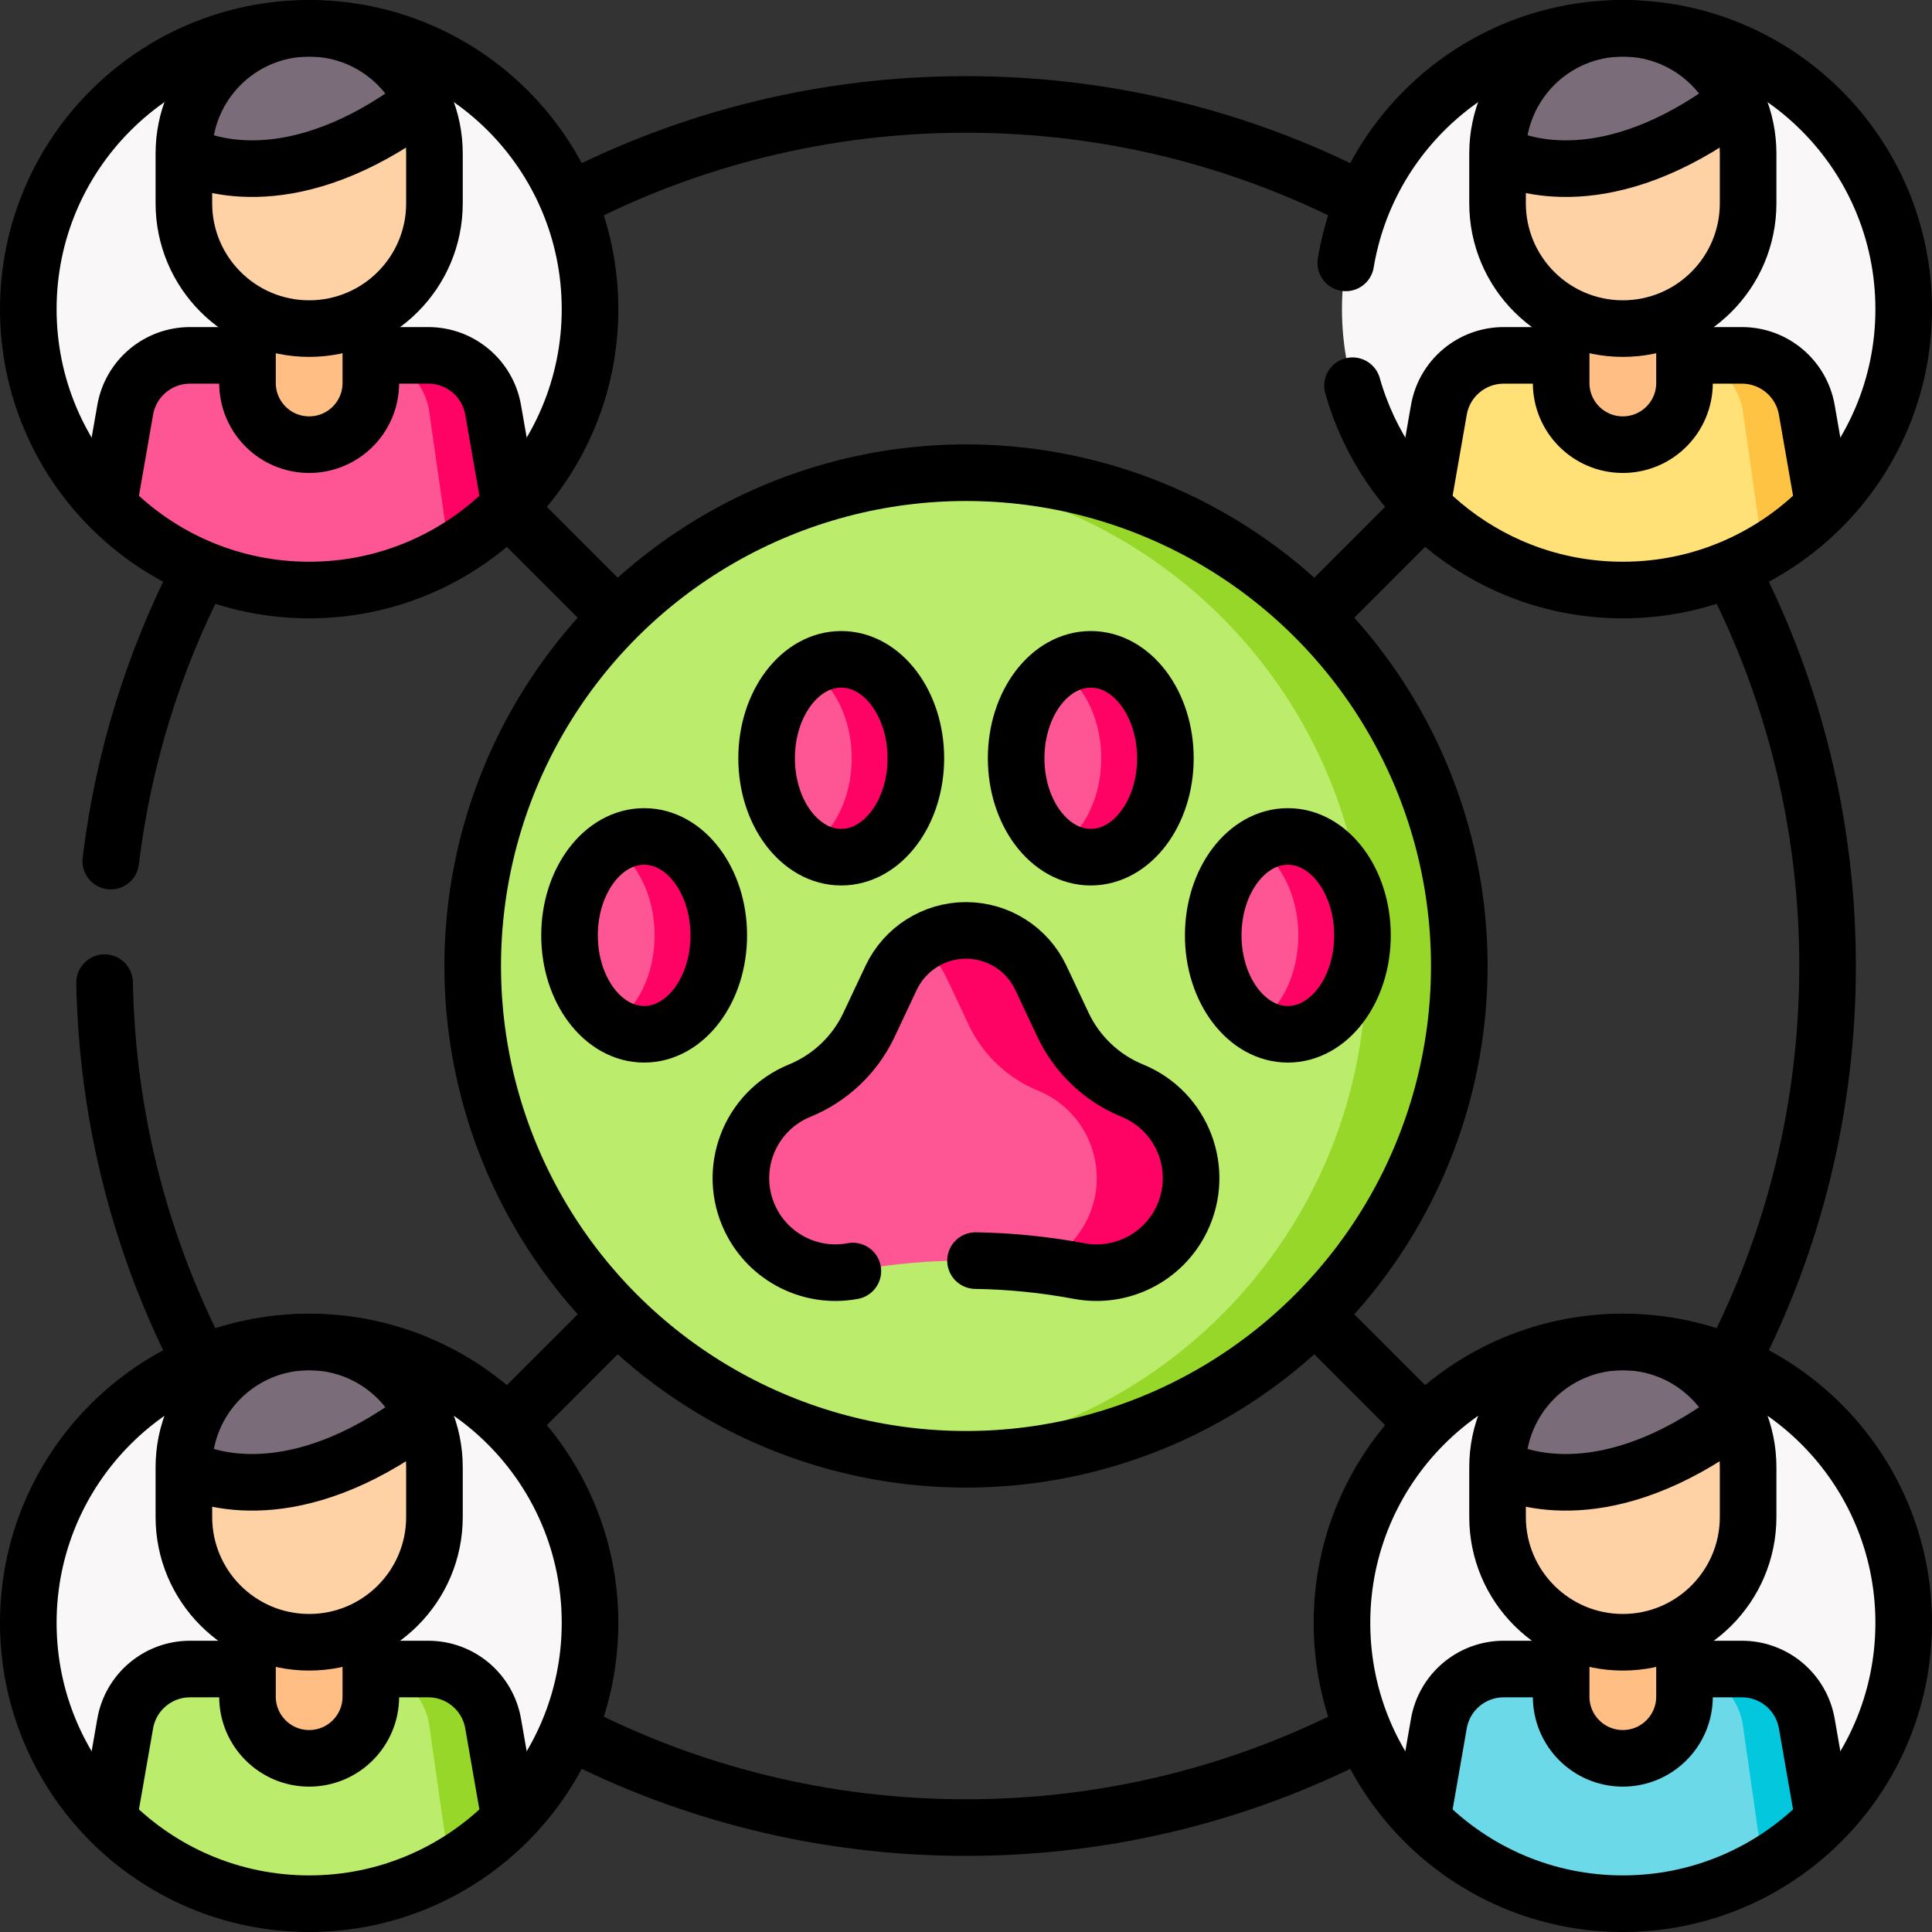 <svg xmlns="http://www.w3.org/2000/svg" xmlns:xlink="http://www.w3.org/1999/xlink" id="Capa_1" x="0px" y="0px" viewBox="0 0 512 512" style="enable-background:new 0 0 512 512;" xml:space="preserve" width="512" height="512"><rect x="0" y="0" width="512" height="512" fill="#333333" stroke="none"/><g>	<g>		<path style="fill:#BBEC6C;" d="M376.728,256c0,72.199-48.529,129.729-120.728,129.729c-4.158,0-8.271,0.806-12.33,0.426&#10;&#9;&#9;&#9;C177.253,379.941,125.271,324.041,125.271,256s51.981-123.941,118.398-130.155c4.059-0.38,8.172,0.426,12.33,0.426&#10;&#9;&#9;&#9;C328.199,126.272,376.728,183.801,376.728,256z"></path>		<path style="fill:#97D729;" d="M256,125.271c-4.159,0-8.27,0.203-12.33,0.583C310.086,132.069,362.069,187.96,362.069,256&#10;&#9;&#9;&#9;S310.086,379.932,243.67,386.146c4.06,0.38,8.171,0.583,12.33,0.583c72.199,0,130.729-58.529,130.729-130.729&#10;&#9;&#9;&#9;S328.199,125.271,256,125.271z"></path>		<path style="fill:#F9F7F8;" d="M156.364,81.932c0,20.269-8.102,38.645-21.243,52.068c-13.511,13.8-31.72,18.215-52.559,18.215&#10;&#9;&#9;&#9;s-40.307-4.415-53.819-18.215C15.602,120.578,7.5,102.201,7.5,81.932C7.5,40.824,40.824,7.5,81.932,7.5&#10;&#9;&#9;&#9;S156.364,40.824,156.364,81.932z"></path>		<path style="fill:#FE5694;" d="M127.295,129.594l-6.613-20.978c-1.457-8.346-8.703-14.437-17.176-14.437H50.359&#10;&#9;&#9;&#9;c-8.473,0-15.719,6.091-17.176,14.437l-4.429,25.374c13.511,13.8,32.339,22.374,53.178,22.374c13.541,0,26.233-3.62,37.168-9.942&#10;&#9;&#9;&#9;C124.995,143.015,122.563,134.427,127.295,129.594z"></path>		<path style="fill:#FE0364;" d="M113.681,108.616l5.409,37.788c5.893-3.407,11.289-7.581,16.021-12.414l-4.429-25.374&#10;&#9;&#9;&#9;c-1.457-8.346-8.703-14.437-17.176-14.437h-17C104.978,94.179,112.225,100.27,113.681,108.616z"></path>		<path style="fill:#FFBE84;" d="M81.932,117.839L81.932,117.839c-9.026,0-16.344-7.317-16.344-16.344V56.388h32.688v45.107&#10;&#9;&#9;&#9;C98.276,110.522,90.959,117.839,81.932,117.839z"></path>		<path style="fill:#FED2A4;" d="M81.932,87.08L81.932,87.08c-18.336,0-33.201-14.864-33.201-33.201V40.701&#10;&#9;&#9;&#9;c0-18.336,23.735-23.357,42.072-23.357l-15.798-4.671c13.408,0,31.886,2.775,37.127,14.216c1.927,4.206,3.001,8.884,3.001,13.812&#10;&#9;&#9;&#9;V53.88C115.133,72.216,100.268,87.08,81.932,87.08z"></path>		<path style="fill:#7A6D79;" d="M112.124,26.892L112.124,26.892C106.882,15.452,95.339,7.5,81.932,7.5&#10;&#9;&#9;&#9;c-18.336,0-33.201,14.865-33.201,33.201C48.732,40.701,73.681,55.941,112.124,26.892z"></path>		<path style="fill:#F9F7F8;" d="M504.5,81.932c0,20.269-8.102,38.645-21.243,52.068c-13.511,13.8-31.72,18.215-52.559,18.215&#10;&#9;&#9;&#9;s-40.307-4.415-53.819-18.215c-13.142-13.423-21.243-31.799-21.243-52.068c0-41.108,33.324-74.432,74.432-74.432&#10;&#9;&#9;&#9;S504.5,40.824,504.5,81.932z"></path>		<path style="fill:#FFE177;" d="M475.43,129.594l-6.613-20.978c-1.457-8.346-8.703-14.437-17.176-14.437h-53.147&#10;&#9;&#9;&#9;c-8.473,0-15.719,6.091-17.176,14.437l-4.429,25.374c13.511,13.8,32.339,22.374,53.178,22.374c13.541,0,26.233-3.62,37.168-9.942&#10;&#9;&#9;&#9;C473.13,143.015,470.698,134.427,475.43,129.594z"></path>		<path style="fill:#FFC344;" d="M461.817,108.616l5.409,37.788c5.893-3.407,11.289-7.581,16.021-12.414l-4.429-25.374&#10;&#9;&#9;&#9;c-1.457-8.346-8.703-14.437-17.176-14.437h-17C453.114,94.179,460.36,100.27,461.817,108.616z"></path>		<path style="fill:#FFBE84;" d="M430.068,117.839L430.068,117.839c-9.026,0-16.344-7.317-16.344-16.344V56.388h32.688v45.107&#10;&#9;&#9;&#9;C446.411,110.522,439.094,117.839,430.068,117.839z"></path>		<path style="fill:#FED2A4;" d="M430.068,87.08L430.068,87.08c-18.336,0-33.201-14.864-33.201-33.201V40.701&#10;&#9;&#9;&#9;c0-18.336,23.735-23.357,42.072-23.357l-15.798-4.671c13.408,0,31.886,2.775,37.127,14.216c1.927,4.206,3.001,8.884,3.001,13.812&#10;&#9;&#9;&#9;V53.88C463.268,72.216,448.404,87.08,430.068,87.08z"></path>		<path style="fill:#7A6D79;" d="M460.259,26.892L460.259,26.892C455.018,15.452,443.475,7.5,430.068,7.5&#10;&#9;&#9;&#9;c-18.336,0-33.201,14.865-33.201,33.201C396.867,40.701,421.816,55.941,460.259,26.892z"></path>		<path style="fill:#F9F7F8;" d="M156.364,430.068c0,20.269-8.102,38.646-21.243,52.068c-13.511,13.8-31.72,18.215-52.559,18.215&#10;&#9;&#9;&#9;s-40.307-4.415-53.819-18.215C15.602,468.713,7.5,450.337,7.5,430.068c0-41.108,33.324-74.432,74.432-74.432&#10;&#9;&#9;&#9;S156.364,388.96,156.364,430.068z"></path>		<path style="fill:#BBEC6C;" d="M127.295,477.729l-6.613-20.978c-1.457-8.346-8.703-14.437-17.176-14.437H50.359&#10;&#9;&#9;&#9;c-8.473,0-15.719,6.091-17.176,14.437l-4.429,25.374c13.511,13.8,32.339,22.374,53.178,22.374c13.541,0,26.233-3.62,37.168-9.942&#10;&#9;&#9;&#9;C124.995,491.151,122.563,482.562,127.295,477.729z"></path>		<path style="fill:#97D729;" d="M113.681,456.752l5.409,37.788c5.893-3.407,11.289-7.581,16.021-12.414l-4.429-25.374&#10;&#9;&#9;&#9;c-1.457-8.346-8.703-14.437-17.176-14.437h-17C104.978,442.314,112.225,448.405,113.681,456.752z"></path>		<path style="fill:#FFBE84;" d="M81.932,465.975L81.932,465.975c-9.026,0-16.344-7.317-16.344-16.344v-45.107h32.688v45.107&#10;&#9;&#9;&#9;C98.276,458.658,90.959,465.975,81.932,465.975z"></path>		<path style="fill:#FED2A4;" d="M81.932,435.216L81.932,435.216c-18.336,0-33.201-14.864-33.201-33.201v-13.179&#10;&#9;&#9;&#9;c0-18.336,23.735-23.357,42.072-23.357l-15.798-4.671c13.408,0,31.886,2.775,37.127,14.216c1.927,4.206,3.001,8.884,3.001,13.812&#10;&#9;&#9;&#9;v13.179C115.133,420.352,100.268,435.216,81.932,435.216z"></path>		<path style="fill:#7A6D79;" d="M112.124,375.028L112.124,375.028c-5.241-11.441-16.784-19.392-30.191-19.392&#10;&#9;&#9;&#9;c-18.336,0-33.201,14.865-33.201,33.201C48.732,388.836,73.681,404.077,112.124,375.028z"></path>		<path style="fill:#F9F7F8;" d="M504.5,430.068c0,20.269-8.102,38.646-21.243,52.068c-13.511,13.8-31.72,18.215-52.559,18.215&#10;&#9;&#9;&#9;s-40.307-4.415-53.819-18.215c-13.142-13.423-21.243-31.799-21.243-52.068c0-41.108,33.324-74.432,74.432-74.432&#10;&#9;&#9;&#9;S504.5,388.96,504.5,430.068z"></path>		<path style="fill:#6BD9E7;" d="M475.43,477.729l-6.613-20.978c-1.457-8.346-8.703-14.437-17.176-14.437h-53.147&#10;&#9;&#9;&#9;c-8.473,0-15.719,6.091-17.176,14.437l-4.429,25.374c13.511,13.8,32.339,22.374,53.178,22.374c13.541,0,26.233-3.62,37.168-9.942&#10;&#9;&#9;&#9;C473.13,491.151,470.698,482.562,475.43,477.729z"></path>		<path style="fill:#02C7DD;" d="M461.817,456.752l5.409,37.788c5.893-3.407,11.289-7.581,16.021-12.414l-4.429-25.374&#10;&#9;&#9;&#9;c-1.457-8.346-8.703-14.437-17.176-14.437h-17C453.114,442.314,460.36,448.405,461.817,456.752z"></path>		<path style="fill:#FFBE84;" d="M430.068,465.975L430.068,465.975c-9.026,0-16.344-7.317-16.344-16.344v-45.107h32.688v45.107&#10;&#9;&#9;&#9;C446.411,458.658,439.094,465.975,430.068,465.975z"></path>		<path style="fill:#FED2A4;" d="M430.068,435.216L430.068,435.216c-18.336,0-33.201-14.864-33.201-33.201v-13.179&#10;&#9;&#9;&#9;c0-18.336,23.735-23.357,42.072-23.357l-15.798-4.671c13.408,0,31.886,2.775,37.127,14.216c1.927,4.206,3.001,8.884,3.001,13.812&#10;&#9;&#9;&#9;v13.179C463.268,420.352,448.404,435.216,430.068,435.216z"></path>		<path style="fill:#7A6D79;" d="M460.259,375.028L460.259,375.028c-5.241-11.441-16.784-19.392-30.191-19.392&#10;&#9;&#9;&#9;c-18.336,0-33.201,14.865-33.201,33.201C396.867,388.836,421.816,404.077,460.259,375.028z"></path>		<path style="fill:#FE5694;" d="M321.519,247.882c0,10.443,4.607,19.46,11.274,23.674c2.575,1.628,5.458,1.539,8.501,1.539&#10;&#9;&#9;&#9;c10.921,0,9.775-10.736,9.775-25.213c0-14.477,1.146-25.213-9.775-25.213c-3.043,0-5.926-0.089-8.501,1.539&#10;&#9;&#9;&#9;C326.126,228.421,321.519,237.438,321.519,247.882z"></path>		<path style="fill:#FE0364;" d="M341.294,221.668c-3.043,0-5.925,0.913-8.5,2.541c6.667,4.214,11.275,13.229,11.275,23.672&#10;&#9;&#9;&#9;c0,10.443-4.608,19.458-11.275,23.672c2.575,1.628,5.457,2.541,8.5,2.541c10.922,0,19.775-11.736,19.775-26.213&#10;&#9;&#9;&#9;C361.069,233.404,352.216,221.668,341.294,221.668z"></path>		<path style="fill:#FE5694;" d="M269.29,200.944c0,10.443,4.607,19.46,11.274,23.674c2.575,1.628,5.458,1.539,8.501,1.539&#10;&#9;&#9;&#9;c10.921,0,9.775-10.736,9.775-25.213c0-14.477,1.146-25.214-9.775-25.214c-3.043,0-5.926-0.089-8.501,1.539&#10;&#9;&#9;&#9;C273.897,181.484,269.29,190.5,269.29,200.944z"></path>		<path style="fill:#FE0364;" d="M289.065,174.73c-3.043,0-5.925,0.913-8.5,2.541c6.667,4.214,11.275,13.229,11.275,23.673&#10;&#9;&#9;&#9;c0,10.443-4.608,19.458-11.275,23.673c2.575,1.628,5.457,2.541,8.5,2.541c10.921,0,19.775-11.736,19.775-26.214&#10;&#9;&#9;&#9;C308.84,186.466,299.986,174.73,289.065,174.73z"></path>		<path style="fill:#FE5694;" d="M203.16,200.944c0,10.443,4.607,19.46,11.274,23.674c2.575,1.628,5.458,1.539,8.501,1.539&#10;&#9;&#9;&#9;c10.921,0,9.775-10.736,9.775-25.213c0-14.477,1.146-25.214-9.775-25.214c-3.043,0-5.926-0.089-8.501,1.539&#10;&#9;&#9;&#9;C207.767,181.484,203.16,190.5,203.16,200.944z"></path>		<path style="fill:#FE0364;" d="M222.935,174.73c-3.043,0-5.925,0.913-8.5,2.541c6.667,4.214,11.275,13.229,11.275,23.673&#10;&#9;&#9;&#9;c0,10.443-4.608,19.458-11.275,23.673c2.575,1.628,5.457,2.541,8.5,2.541c10.921,0,19.775-11.736,19.775-26.214&#10;&#9;&#9;&#9;C242.71,186.466,233.857,174.73,222.935,174.73z"></path>		<path style="fill:#FE5694;" d="M150.931,247.882c0,10.443,4.607,19.46,11.274,23.674c2.575,1.628,5.458,1.539,8.501,1.539&#10;&#9;&#9;&#9;c10.921,0,9.775-10.736,9.775-25.213c0-14.477,1.146-25.214-9.775-25.214c-3.043,0-5.926-0.089-8.501,1.539&#10;&#9;&#9;&#9;C155.538,228.421,150.931,237.438,150.931,247.882z"></path>		<path style="fill:#FE0364;" d="M170.706,221.668c-3.043,0-5.925,0.913-8.5,2.541c6.667,4.214,11.275,13.229,11.275,23.673&#10;&#9;&#9;&#9;c0,10.443-4.608,19.458-11.275,23.672c2.575,1.628,5.457,2.541,8.5,2.541c10.921,0,19.775-11.736,19.775-26.213&#10;&#9;&#9;&#9;C190.481,233.404,181.627,221.668,170.706,221.668z"></path>		<path style="fill:#FE5694;" d="M256,249.607c8.5,0,17.038,7.516,20.659,15.206l5.838,12.401&#10;&#9;&#9;&#9;c3.728,7.919,9.91,15.514,18.011,18.829l0,0c13.412,5.489,12.092,12.871,5.722,25.887l0,0&#10;&#9;&#9;&#9;c-4.951,10.117-9.701,14.939-20.771,12.864l0.417-0.972c-3.493-0.655-6.893,1.824-10.412,1.4&#10;&#9;&#9;&#9;c-16.448-1.981-33.123-1.442-49.448,1.618h0c-11.07,2.075-22.164-3.494-27.115-13.611h0c-6.37-13.016-0.399-28.706,13.012-34.194&#10;&#9;&#9;&#9;h0c8.101-3.315,14.664-9.548,18.392-17.468l5.838-12.401c1.677-3.563,4.238-6.528,7.348-8.685&#10;&#9;&#9;&#9;C247.096,247.981,251.438,249.607,256,249.607L256,249.607z"></path>		<g>			<path style="fill:#FE0364;" d="M300.086,289.034L300.086,289.034c-8.101-3.315-14.664-9.548-18.392-17.468l-5.838-12.401&#10;&#9;&#9;&#9;&#9;c-3.62-7.69-11.356-12.598-19.856-12.598c-4.562,0-8.896,1.424-12.5,3.923c3.111,2.157,5.678,5.112,7.356,8.675l5.838,12.401&#10;&#9;&#9;&#9;&#9;c3.728,7.919,10.291,14.152,18.392,17.468h0c13.412,5.488,19.382,21.178,13.013,34.195h0c-2.708,5.534-7.261,9.694-12.636,11.999&#10;&#9;&#9;&#9;&#9;c3.519,0.424,7.028,0.957,10.521,1.611h0c11.07,2.075,22.164-3.494,27.115-13.61h0&#10;&#9;&#9;&#9;&#9;C319.469,310.212,313.498,294.523,300.086,289.034z"></path>		</g>	</g>	<g>					<circle style="fill:none;stroke:#000000;stroke-width:15;stroke-linecap:round;stroke-linejoin:round;stroke-miterlimit:10;" cx="256" cy="256" r="130.729"></circle>					<circle style="fill:none;stroke:#000000;stroke-width:15;stroke-linecap:round;stroke-linejoin:round;stroke-miterlimit:10;" cx="81.932" cy="81.932" r="74.432"></circle>		<path style="fill:none;stroke:#000000;stroke-width:15;stroke-linecap:round;stroke-linejoin:round;stroke-miterlimit:10;" d="&#10;&#9;&#9;&#9;M98.276,83.939v17.556c0,9.026-7.317,16.344-16.344,16.344l0,0c-9.026,0-16.344-7.317-16.344-16.344V83.939"></path>		<path style="fill:none;stroke:#000000;stroke-width:15;stroke-linecap:round;stroke-linejoin:round;stroke-miterlimit:10;" d="&#10;&#9;&#9;&#9;M81.932,87.08L81.932,87.08c-18.336,0-33.201-14.864-33.201-33.201V40.701C48.732,22.364,63.596,7.5,81.932,7.5l0,0&#10;&#9;&#9;&#9;c18.336,0,33.201,14.864,33.201,33.201V53.88C115.133,72.216,100.268,87.08,81.932,87.08z"></path>		<path style="fill:none;stroke:#000000;stroke-width:15;stroke-linecap:round;stroke-linejoin:round;stroke-miterlimit:10;" d="&#10;&#9;&#9;&#9;M64.439,94.179h-14.08c-8.473,0-15.719,6.091-17.176,14.437l-4.016,23.006"></path>		<path style="fill:none;stroke:#000000;stroke-width:15;stroke-linecap:round;stroke-linejoin:round;stroke-miterlimit:10;" d="&#10;&#9;&#9;&#9;M134.851,132.501l-4.169-23.885c-1.457-8.346-8.703-14.437-17.176-14.437H99.587"></path>		<path style="fill:none;stroke:#000000;stroke-width:15;stroke-linecap:round;stroke-linejoin:round;stroke-miterlimit:10;" d="&#10;&#9;&#9;&#9;M49.774,41.249c5.04,2.429,28.005,11.052,61.305-13.576"></path>		<path style="fill:none;stroke:#000000;stroke-width:15;stroke-linecap:round;stroke-linejoin:round;stroke-miterlimit:10;" d="&#10;&#9;&#9;&#9;M446.411,83.939v17.556c0,9.026-7.317,16.344-16.344,16.344l0,0c-9.026,0-16.344-7.317-16.344-16.344V83.939"></path>		<path style="fill:none;stroke:#000000;stroke-width:15;stroke-linecap:round;stroke-linejoin:round;stroke-miterlimit:10;" d="&#10;&#9;&#9;&#9;M430.068,87.08L430.068,87.08c-18.336,0-33.201-14.864-33.201-33.201V40.701c0-18.336,14.864-33.201,33.201-33.201l0,0&#10;&#9;&#9;&#9;c18.336,0,33.201,14.864,33.201,33.201V53.88C463.268,72.216,448.404,87.08,430.068,87.08z"></path>		<path style="fill:none;stroke:#000000;stroke-width:15;stroke-linecap:round;stroke-linejoin:round;stroke-miterlimit:10;" d="&#10;&#9;&#9;&#9;M412.574,94.179h-14.08c-8.473,0-15.719,6.091-17.176,14.437l-4.016,23.006"></path>		<path style="fill:none;stroke:#000000;stroke-width:15;stroke-linecap:round;stroke-linejoin:round;stroke-miterlimit:10;" d="&#10;&#9;&#9;&#9;M482.986,132.501l-4.169-23.885c-1.457-8.346-8.703-14.437-17.176-14.437h-13.918"></path>		<path style="fill:none;stroke:#000000;stroke-width:15;stroke-linecap:round;stroke-linejoin:round;stroke-miterlimit:10;" d="&#10;&#9;&#9;&#9;M397.91,41.249c5.04,2.429,28.005,11.052,61.305-13.576"></path>					<circle style="fill:none;stroke:#000000;stroke-width:15;stroke-linecap:round;stroke-linejoin:round;stroke-miterlimit:10;" cx="81.932" cy="430.068" r="74.432"></circle>		<path style="fill:none;stroke:#000000;stroke-width:15;stroke-linecap:round;stroke-linejoin:round;stroke-miterlimit:10;" d="&#10;&#9;&#9;&#9;M98.276,432.075v17.556c0,9.026-7.317,16.344-16.344,16.344l0,0c-9.026,0-16.344-7.317-16.344-16.344v-17.556"></path>		<path style="fill:none;stroke:#000000;stroke-width:15;stroke-linecap:round;stroke-linejoin:round;stroke-miterlimit:10;" d="&#10;&#9;&#9;&#9;M81.932,435.216L81.932,435.216c-18.336,0-33.201-14.864-33.201-33.201v-13.179c0-18.336,14.864-33.201,33.201-33.201l0,0&#10;&#9;&#9;&#9;c18.336,0,33.201,14.864,33.201,33.201v13.179C115.133,420.352,100.268,435.216,81.932,435.216z"></path>		<path style="fill:none;stroke:#000000;stroke-width:15;stroke-linecap:round;stroke-linejoin:round;stroke-miterlimit:10;" d="&#10;&#9;&#9;&#9;M64.439,442.314h-14.08c-8.473,0-15.719,6.091-17.176,14.437l-4.016,23.006"></path>		<path style="fill:none;stroke:#000000;stroke-width:15;stroke-linecap:round;stroke-linejoin:round;stroke-miterlimit:10;" d="&#10;&#9;&#9;&#9;M134.851,480.637l-4.169-23.885c-1.457-8.346-8.703-14.437-17.176-14.437H99.587"></path>		<path style="fill:none;stroke:#000000;stroke-width:15;stroke-linecap:round;stroke-linejoin:round;stroke-miterlimit:10;" d="&#10;&#9;&#9;&#9;M49.774,389.385c5.04,2.429,28.005,11.051,61.305-13.576"></path>					<circle style="fill:none;stroke:#000000;stroke-width:15;stroke-linecap:round;stroke-linejoin:round;stroke-miterlimit:10;" cx="430.068" cy="430.068" r="74.432"></circle>		<path style="fill:none;stroke:#000000;stroke-width:15;stroke-linecap:round;stroke-linejoin:round;stroke-miterlimit:10;" d="&#10;&#9;&#9;&#9;M446.411,432.075v17.556c0,9.026-7.317,16.344-16.344,16.344l0,0c-9.026,0-16.344-7.317-16.344-16.344v-17.556"></path>		<path style="fill:none;stroke:#000000;stroke-width:15;stroke-linecap:round;stroke-linejoin:round;stroke-miterlimit:10;" d="&#10;&#9;&#9;&#9;M430.068,435.216L430.068,435.216c-18.336,0-33.201-14.864-33.201-33.201v-13.179c0-18.336,14.864-33.201,33.201-33.201l0,0&#10;&#9;&#9;&#9;c18.336,0,33.201,14.864,33.201,33.201v13.179C463.268,420.352,448.404,435.216,430.068,435.216z"></path>		<path style="fill:none;stroke:#000000;stroke-width:15;stroke-linecap:round;stroke-linejoin:round;stroke-miterlimit:10;" d="&#10;&#9;&#9;&#9;M412.574,442.314h-14.08c-8.473,0-15.719,6.091-17.176,14.437l-4.016,23.006"></path>		<path style="fill:none;stroke:#000000;stroke-width:15;stroke-linecap:round;stroke-linejoin:round;stroke-miterlimit:10;" d="&#10;&#9;&#9;&#9;M482.986,480.637l-4.169-23.885c-1.457-8.346-8.703-14.437-17.176-14.437h-13.918"></path>		<path style="fill:none;stroke:#000000;stroke-width:15;stroke-linecap:round;stroke-linejoin:round;stroke-miterlimit:10;" d="&#10;&#9;&#9;&#9;M397.91,389.385c5.04,2.429,28.005,11.051,61.305-13.576"></path>					<ellipse style="fill:none;stroke:#000000;stroke-width:15;stroke-linecap:round;stroke-linejoin:round;stroke-miterlimit:10;" cx="341.294" cy="247.882" rx="19.775" ry="26.213"></ellipse>					<ellipse style="fill:none;stroke:#000000;stroke-width:15;stroke-linecap:round;stroke-linejoin:round;stroke-miterlimit:10;" cx="222.935" cy="200.944" rx="19.775" ry="26.213"></ellipse>					<ellipse style="fill:none;stroke:#000000;stroke-width:15;stroke-linecap:round;stroke-linejoin:round;stroke-miterlimit:10;" cx="289.065" cy="200.944" rx="19.775" ry="26.213"></ellipse>					<ellipse style="fill:none;stroke:#000000;stroke-width:15;stroke-linecap:round;stroke-linejoin:round;stroke-miterlimit:10;" cx="170.706" cy="247.882" rx="19.775" ry="26.213"></ellipse>		<path style="fill:none;stroke:#000000;stroke-width:15;stroke-linecap:round;stroke-linejoin:round;stroke-miterlimit:10;" d="&#10;&#9;&#9;&#9;M226.016,336.839L226.016,336.839c-11.07,2.075-22.164-3.494-27.115-13.61h0c-6.37-13.016-0.399-28.706,13.012-34.194h0&#10;&#9;&#9;&#9;c8.101-3.315,14.664-9.548,18.392-17.468l5.838-12.401c3.62-7.69,11.356-12.598,19.856-12.598l0,0&#10;&#9;&#9;&#9;c8.5,0,16.235,4.908,19.856,12.598l5.838,12.401c3.728,7.919,10.291,14.152,18.392,17.468l0,0&#10;&#9;&#9;&#9;c13.412,5.488,19.382,21.178,13.013,34.194h0c-4.951,10.117-16.045,15.685-27.115,13.61h0c-9.078-1.701-18.265-2.623-27.46-2.766"></path>					<line style="fill:none;stroke:#000000;stroke-width:15;stroke-linecap:round;stroke-linejoin:round;stroke-miterlimit:10;" x1="162.206" y1="349.794" x2="135.111" y2="376.889"></line>					<line style="fill:none;stroke:#000000;stroke-width:15;stroke-linecap:round;stroke-linejoin:round;stroke-miterlimit:10;" x1="376.126" y1="135.874" x2="349.184" y2="162.816"></line>					<line style="fill:none;stroke:#000000;stroke-width:15;stroke-linecap:round;stroke-linejoin:round;stroke-miterlimit:10;" x1="349.483" y1="349.483" x2="376.53" y2="376.53"></line>					<line style="fill:none;stroke:#000000;stroke-width:15;stroke-linecap:round;stroke-linejoin:round;stroke-miterlimit:10;" x1="135.874" y1="135.874" x2="162.511" y2="162.511"></line>		<path style="fill:none;stroke:#000000;stroke-width:15;stroke-linecap:round;stroke-linejoin:round;stroke-miterlimit:10;" d="&#10;&#9;&#9;&#9;M151.352,53.013c31.349-16.194,66.93-25.34,104.648-25.34c37.621,0,73.116,9.099,104.406,25.215"></path>		<path style="fill:none;stroke:#000000;stroke-width:15;stroke-linecap:round;stroke-linejoin:round;stroke-miterlimit:10;" d="&#10;&#9;&#9;&#9;M360.208,459.214c-31.242,16.053-66.667,25.113-104.208,25.113c-37.707,0-73.278-9.14-104.621-25.326"></path>		<path style="fill:none;stroke:#000000;stroke-width:15;stroke-linecap:round;stroke-linejoin:round;stroke-miterlimit:10;" d="&#10;&#9;&#9;&#9;M459.43,152.215c15.918,31.138,24.896,66.413,24.896,103.785c0,37.54-9.06,72.964-25.112,104.205"></path>		<path style="fill:none;stroke:#000000;stroke-width:15;stroke-linecap:round;stroke-linejoin:round;stroke-miterlimit:10;" d="&#10;&#9;&#9;&#9;M356.642,69.663c5.85-35.27,36.497-62.163,73.426-62.163c41.108,0,74.432,33.324,74.432,74.432&#10;&#9;&#9;&#9;c0,41.108-33.324,74.432-74.432,74.432c-34.076,0-62.804-22.899-71.635-54.148"></path>		<path style="fill:none;stroke:#000000;stroke-width:15;stroke-linecap:round;stroke-linejoin:round;stroke-miterlimit:10;" d="&#10;&#9;&#9;&#9;M29.349,228.199c3.318-27.337,11.468-53.185,23.57-76.663"></path>		<path style="fill:none;stroke:#000000;stroke-width:15;stroke-linecap:round;stroke-linejoin:round;stroke-miterlimit:10;" d="&#10;&#9;&#9;&#9;M53.096,360.808C37.484,330.645,28.4,296.556,27.715,260.411"></path>	</g></g></svg>